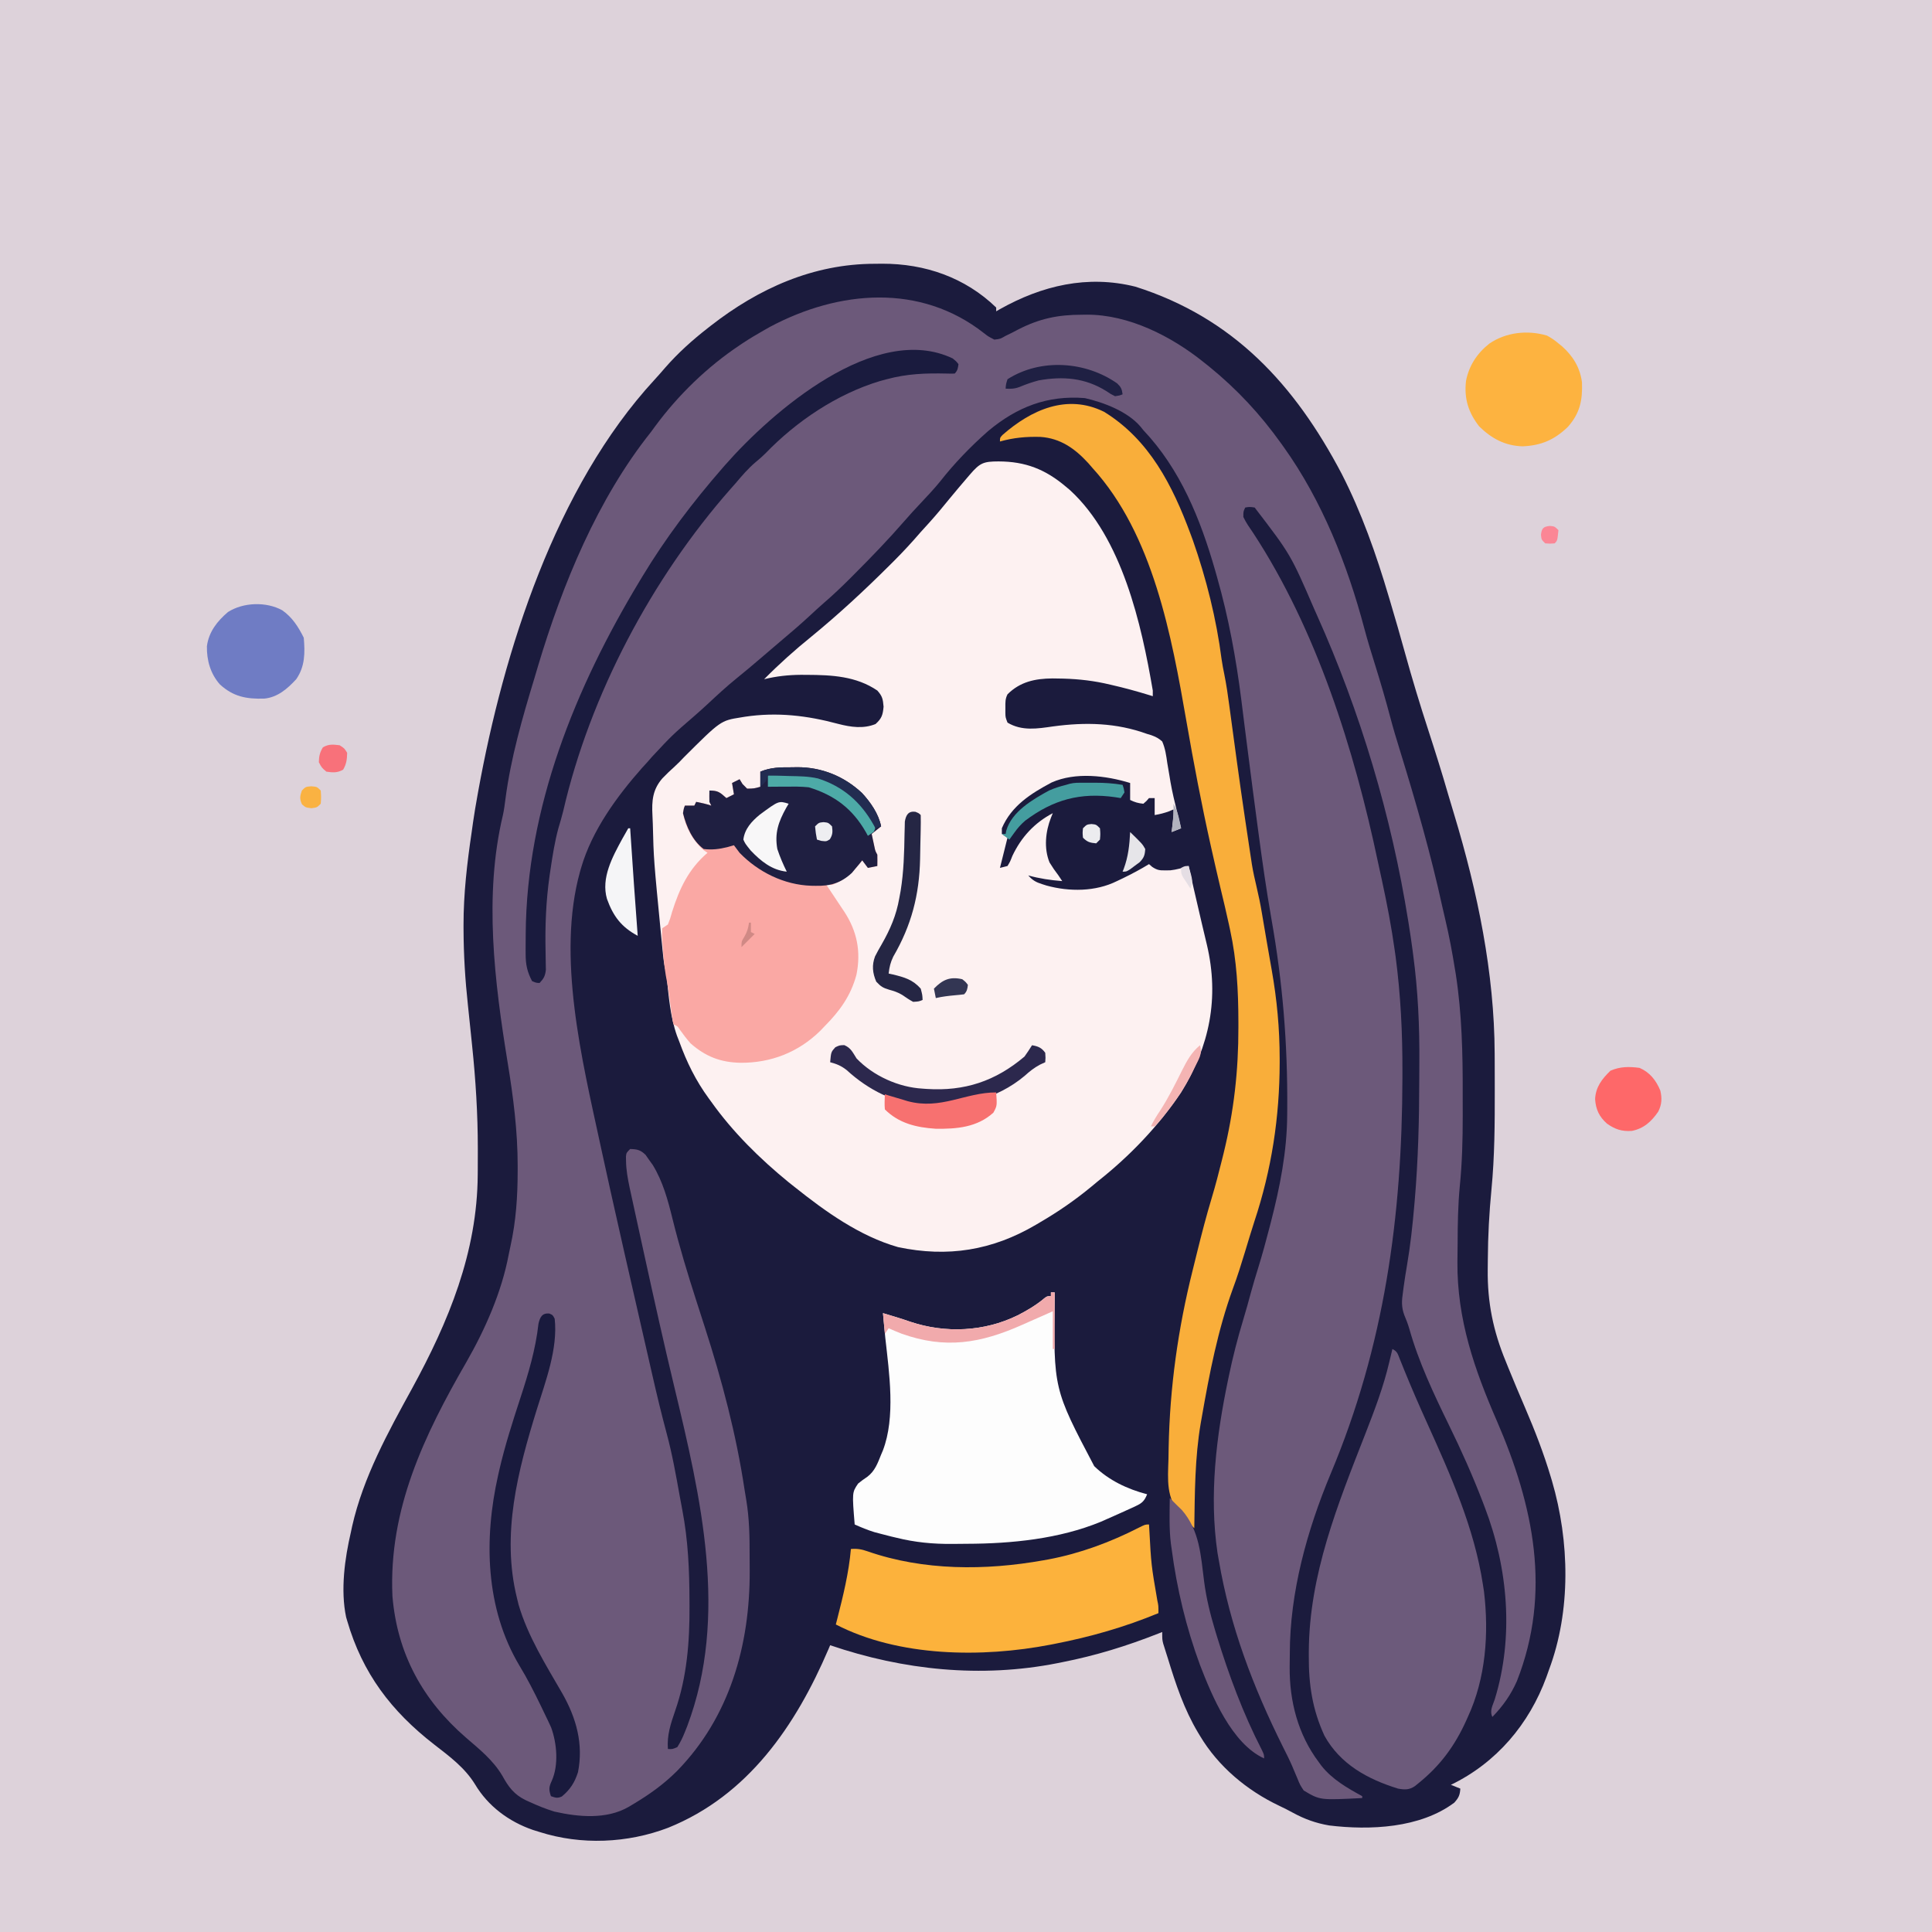 <svg version="1.1" xmlns="http://www.w3.org/2000/svg" width="1024" height="1024">
<rect width="100%" height="100%" fill="#333333" stroke="none"/>
<path d="M0 0 C337.92 0 675.84 0 1024 0 C1024 337.92 1024 675.84 1024 1024 C686.08 1024 348.16 1024 0 1024 C0 686.08 0 348.16 0 0 Z " fill="#DDD2DA" transform="translate(0,0)"/>
<path d="M0 0 C1.299 -0.012 2.597 -0.024 3.936 -0.037 C26.552 -0.071 47.791 7.21 64.312 23.188 C64.312 23.847 64.312 24.507 64.312 25.188 C64.944 24.824 65.576 24.46 66.227 24.086 C88.575 11.527 112.703 5.785 138.094 12.133 C189.959 28.586 222.515 63.928 247.432 111.316 C257.978 131.89 265.755 154.061 272.312 176.188 C272.737 177.609 272.737 177.609 273.17 179.059 C275.875 188.143 278.508 197.246 281.027 206.383 C284.821 220.141 288.958 233.742 293.378 247.312 C297.053 258.622 300.628 269.962 303.918 281.391 C304.926 284.892 305.981 288.376 307.051 291.859 C319.438 332.864 328.366 375.706 328.516 418.656 C328.522 420.012 328.529 421.368 328.536 422.724 C328.552 426.307 328.558 429.889 328.561 433.472 C328.562 434.956 328.564 436.44 328.566 437.924 C328.594 455.564 328.519 473.113 326.812 490.688 C325.622 503.031 324.959 515.273 324.891 527.679 C324.88 529.474 324.864 531.268 324.839 533.063 C324.63 550.415 327.728 565.621 334.375 581.688 C334.85 582.87 335.326 584.052 335.815 585.27 C338.674 592.336 341.651 599.348 344.658 606.352 C349.854 618.458 354.55 630.557 358.312 643.188 C358.52 643.879 358.727 644.571 358.94 645.284 C368.227 677.105 369.032 713.936 357.312 745.188 C356.866 746.448 356.419 747.708 355.973 748.969 C346.817 774.012 329.446 794.515 305.312 806.188 C306.962 806.847 308.612 807.508 310.312 808.188 C310.117 811.616 309.439 813.046 307.125 815.625 C289.013 829.209 262.312 830.319 240.809 827.715 C233.753 826.506 227.752 824.346 221.48 820.918 C219.123 819.63 216.789 818.443 214.363 817.301 C197.345 809.252 182.034 796.534 172.312 780.188 C171.973 779.627 171.633 779.067 171.284 778.489 C163.892 766.104 159.517 752.925 155.312 739.188 C155.018 738.262 154.724 737.336 154.421 736.382 C154.145 735.502 153.87 734.622 153.586 733.715 C153.34 732.937 153.094 732.16 152.841 731.359 C152.312 729.188 152.312 729.188 152.312 725.188 C151.631 725.459 150.949 725.731 150.247 726.01 C133.466 732.627 117.041 737.694 99.312 741.188 C98.031 741.444 98.031 741.444 96.725 741.706 C56.314 749.693 15.092 745.434 -23.688 732.188 C-23.979 732.872 -24.27 733.556 -24.57 734.26 C-41.886 774.739 -67.118 811.856 -109.552 828.938 C-131.1 837.156 -155.668 838.227 -177.688 831.188 C-178.855 830.825 -180.023 830.463 -181.227 830.09 C-193.992 825.68 -205.007 817.512 -211.938 805.875 C-217.374 797.039 -225.472 791.086 -233.562 784.812 C-256.314 767.149 -271.596 747.047 -279.688 719.188 C-279.871 718.563 -280.054 717.938 -280.243 717.295 C-283.257 703.002 -280.99 686.285 -277.688 672.188 C-277.471 671.164 -277.254 670.14 -277.031 669.086 C-271.151 643.116 -258.021 619.328 -245.327 596.187 C-225.918 560.687 -210.711 523.946 -210.484 482.852 C-210.477 481.987 -210.471 481.122 -210.463 480.231 C-210.446 477.425 -210.44 474.619 -210.438 471.812 C-210.436 470.844 -210.435 469.876 -210.433 468.878 C-210.439 450.548 -211.567 432.473 -213.472 414.251 C-213.688 412.186 -213.899 410.121 -214.108 408.055 C-214.621 403 -215.135 397.946 -215.685 392.895 C-217.133 379.564 -217.953 366.282 -218 352.875 C-218.004 351.755 -218.004 351.755 -218.009 350.612 C-218.024 333.924 -216.127 317.673 -213.688 301.188 C-213.434 299.385 -213.182 297.583 -212.93 295.781 C-212.272 291.233 -211.506 286.71 -210.688 282.188 C-210.527 281.288 -210.367 280.389 -210.201 279.462 C-196.733 205.179 -169.166 118.295 -116.809 61.492 C-114.868 59.384 -112.991 57.237 -111.125 55.062 C-104.299 47.268 -96.854 40.56 -88.688 34.188 C-88.137 33.755 -87.587 33.323 -87.02 32.878 C-61.513 13.003 -32.595 0.016 0 0 Z " fill="#1B1B3D" transform="translate(463.688,139.812)"/>
<path d="M0 0 C2.055 1.611 2.055 1.611 5.352 3.33 C8.477 2.996 8.477 2.996 11.352 1.33 C12.452 0.795 13.551 0.26 14.684 -0.291 C15.833 -0.89 16.981 -1.49 18.165 -2.107 C29.362 -7.826 39.108 -9.848 51.665 -9.857 C52.551 -9.87 53.437 -9.882 54.35 -9.895 C76.713 -9.943 99.234 1.56 116.352 15.33 C117.352 16.128 118.353 16.926 119.383 17.748 C133.997 29.638 146.422 43.002 157.352 58.33 C157.794 58.943 158.235 59.556 158.69 60.187 C179.142 88.815 192.492 122.579 201.473 156.434 C203.229 163.041 205.252 169.555 207.29 176.08 C210.141 185.235 212.826 194.415 215.274 203.687 C216.798 209.433 218.495 215.111 220.259 220.788 C228.723 248.209 236.681 275.807 242.802 303.852 C243.316 306.168 243.855 308.476 244.407 310.783 C246.449 319.41 248.073 328.077 249.477 336.83 C249.715 338.259 249.715 338.259 249.958 339.716 C253.185 360.698 253.682 381.901 253.613 403.09 C253.602 407.025 253.613 410.96 253.625 414.895 C253.632 427.315 253.318 439.557 252.087 451.917 C251.104 462.098 250.944 472.258 250.927 482.481 C250.915 485.697 250.865 488.911 250.815 492.127 C250.579 522.546 259.764 549.004 271.772 576.564 C291.258 621.611 300.811 667.298 282.352 714.33 C279.109 721.678 274.931 727.57 269.352 733.33 C267.753 730.131 269.538 727.249 270.602 724.018 C280.815 690.892 277.655 654.494 265.352 622.33 C264.978 621.346 264.605 620.361 264.22 619.347 C258.872 605.429 252.836 591.937 246.278 578.552 C238.247 562.093 230.292 545.29 225.317 527.627 C224.571 525.079 223.726 522.852 222.692 520.428 C221.031 516.063 221.287 512.571 221.977 508.018 C222.079 507.232 222.181 506.446 222.286 505.636 C222.798 501.799 223.401 497.981 224.059 494.166 C225.898 483.468 227.051 472.766 227.977 461.955 C228.039 461.24 228.102 460.524 228.166 459.787 C230.026 438.233 230.564 416.713 230.592 395.086 C230.597 392.219 230.611 389.353 230.633 386.487 C230.783 367.225 229.915 348.461 227.352 329.33 C227.191 328.097 227.191 328.097 227.027 326.838 C226.434 322.324 225.763 317.826 225.04 313.33 C224.935 312.676 224.831 312.022 224.724 311.348 C215.811 255.67 199.408 200.778 176.352 149.33 C175.91 148.344 175.469 147.357 175.014 146.341 C162.428 117.22 162.428 117.22 143.352 92.33 C140.683 91.943 140.683 91.943 138.352 92.33 C137.354 94.413 137.354 94.413 137.352 97.33 C138.749 100.355 140.66 103.024 142.54 105.768 C176.145 157.029 196.15 220.614 208.74 280.44 C209.423 283.666 210.134 286.884 210.844 290.104 C213.516 302.394 215.861 314.684 217.602 327.143 C217.753 328.212 217.904 329.281 218.059 330.383 C220.739 350.662 221.729 370.887 221.665 391.33 C221.663 392.506 221.662 393.683 221.66 394.894 C221.495 468.196 212.14 536.589 183.629 604.467 C171.124 634.46 161.975 667.241 161.981 699.888 C161.977 702.196 161.941 704.503 161.903 706.811 C161.766 724.975 166.29 742.629 177.352 757.33 C178.027 758.252 178.027 758.252 178.715 759.193 C184.377 766.386 192.407 771.012 200.352 775.33 C200.352 775.66 200.352 775.99 200.352 776.33 C177.992 777.487 177.992 777.487 169.352 772.33 C167.381 769.353 167.381 769.353 165.903 765.697 C165.326 764.334 164.747 762.973 164.165 761.612 C163.871 760.906 163.577 760.199 163.274 759.471 C161.758 755.951 160.026 752.544 158.301 749.123 C142.487 717.332 130.33 685.513 124.352 650.33 C124.014 648.424 124.014 648.424 123.668 646.479 C119.157 615.923 122.985 584.737 129.227 554.768 C129.474 553.578 129.474 553.578 129.726 552.364 C131.805 542.452 134.279 532.738 137.223 523.047 C138.735 518.07 140.107 513.06 141.467 508.041 C142.647 503.738 143.923 499.475 145.254 495.217 C147.489 487.994 149.462 480.712 151.352 473.393 C151.525 472.724 151.699 472.054 151.877 471.365 C156.721 452.573 160.452 433.915 160.59 414.467 C160.605 412.768 160.605 412.768 160.62 411.035 C160.858 376.5 158.217 344.099 152.199 310.177 C149.562 295.194 147.435 280.158 145.415 265.08 C145.249 263.847 145.083 262.613 144.912 261.342 C143.16 248.269 141.454 235.189 139.797 222.103 C139.195 217.355 138.587 212.607 137.979 207.859 C137.412 203.431 136.863 199.002 136.317 194.571 C133.54 172.512 129.525 150.603 123.415 129.205 C123.076 128.006 122.737 126.807 122.388 125.572 C114.597 98.47 103.97 72.032 84.352 51.33 C83.596 50.392 83.596 50.392 82.825 49.436 C76.007 41.425 63.4 36.629 53.352 34.33 C33.498 32.743 17.387 39.012 2.086 51.803 C-7.168 59.954 -15.801 68.874 -23.406 78.58 C-26.747 82.678 -30.374 86.494 -33.99 90.348 C-36.781 93.323 -39.545 96.304 -42.21 99.393 C-50.575 109.026 -59.391 118.172 -68.398 127.205 C-69.285 128.097 -70.172 128.988 -71.086 129.907 C-75.556 134.367 -80.083 138.688 -84.874 142.801 C-87.422 144.998 -89.872 147.289 -92.335 149.58 C-97.529 154.375 -102.872 158.966 -108.289 163.506 C-111.81 166.458 -115.292 169.456 -118.773 172.455 C-122.868 175.981 -126.999 179.443 -131.21 182.83 C-136.576 187.183 -141.612 191.845 -146.66 196.557 C-148.952 198.694 -151.276 200.782 -153.648 202.83 C-165.44 213.045 -165.44 213.045 -176.062 224.436 C-177.759 226.462 -179.543 228.388 -181.335 230.33 C-194.797 245.558 -207.949 263.608 -213.648 283.33 C-213.84 283.989 -214.031 284.647 -214.229 285.326 C-226.664 330.125 -213.198 384.991 -203.574 429.451 C-203.417 430.176 -203.261 430.901 -203.099 431.648 C-201.462 439.208 -199.799 446.763 -198.121 454.314 C-197.955 455.061 -197.789 455.808 -197.618 456.578 C-193.134 476.743 -188.532 496.882 -183.92 517.018 C-182.693 522.373 -181.471 527.728 -180.249 533.084 C-179.288 537.297 -178.324 541.508 -177.359 545.72 C-176.907 547.694 -176.456 549.668 -176.006 551.643 C-173.613 562.144 -171.127 572.603 -168.316 583.002 C-165.346 594.019 -163.357 605.245 -161.346 616.47 C-160.908 618.89 -160.459 621.307 -159.993 623.722 C-156.927 639.734 -156.26 655.446 -156.21 671.705 C-156.201 673.144 -156.201 673.144 -156.191 674.613 C-156.113 693.606 -157.533 712.176 -163.835 730.205 C-166.208 737.127 -168.189 742.967 -167.648 750.33 C-165.263 750.458 -165.263 750.458 -162.648 749.33 C-160.949 746.622 -159.813 744.278 -158.648 741.33 C-158.045 739.822 -158.045 739.822 -157.429 738.283 C-135.352 679.859 -150.237 616.72 -164.266 558.353 C-169.72 535.652 -174.791 512.873 -179.785 490.067 C-180.397 487.274 -181.009 484.481 -181.622 481.687 C-182.592 477.263 -183.56 472.837 -184.526 468.412 C-184.885 466.767 -185.245 465.121 -185.604 463.476 C-186.101 461.206 -186.595 458.936 -187.088 456.666 C-187.367 455.388 -187.645 454.111 -187.932 452.795 C-188.913 448.049 -189.794 443.434 -189.835 438.58 C-189.85 437.822 -189.864 437.064 -189.878 436.283 C-189.648 434.33 -189.648 434.33 -187.648 432.33 C-183.935 432.426 -182.189 432.809 -179.488 435.412 C-178.86 436.313 -178.232 437.214 -177.585 438.143 C-176.955 439.015 -176.325 439.888 -175.675 440.787 C-170.311 449.552 -167.657 459.362 -165.225 469.251 C-161.574 484.01 -157.19 498.489 -152.523 512.955 C-151.907 514.87 -151.291 516.784 -150.675 518.699 C-149.788 521.456 -148.9 524.214 -148.011 526.971 C-139.006 554.934 -131.431 583.562 -127.058 612.649 C-126.767 614.549 -126.45 616.445 -126.115 618.338 C-124.498 628.107 -124.309 637.72 -124.332 647.604 C-124.335 650.364 -124.312 653.123 -124.287 655.883 C-124.146 695.247 -134.836 733.324 -162.773 761.955 C-169.73 768.9 -177.229 774.302 -185.648 779.33 C-186.572 779.886 -187.496 780.441 -188.449 781.014 C-200.124 787.759 -215.01 786.417 -227.828 783.51 C-232.326 782.121 -236.558 780.413 -240.835 778.455 C-241.915 777.964 -241.915 777.964 -243.015 777.463 C-249.183 774.455 -252.118 770.488 -255.398 764.518 C-260.256 756.291 -267.491 750.502 -274.648 744.33 C-297.613 724.454 -311.106 699.829 -313.648 669.33 C-315.739 623.355 -296.816 584.012 -274.37 545.116 C-264.441 527.778 -255.767 508.12 -252.053 488.423 C-251.763 486.923 -251.447 485.428 -251.114 483.936 C-248.117 470.481 -247.271 457.314 -247.273 443.58 C-247.271 442.822 -247.269 442.063 -247.267 441.282 C-247.272 422.7 -249.618 404.559 -252.62 386.25 C-259.531 343.811 -265.258 297.913 -255.108 255.41 C-254.485 252.592 -254.128 249.764 -253.762 246.903 C-250.934 225.129 -244.797 203.821 -238.415 182.857 C-237.746 180.654 -237.094 178.447 -236.449 176.236 C-223.501 132.987 -204.979 87.871 -176.648 52.33 C-175.893 51.3 -175.137 50.27 -174.359 49.209 C-162.074 32.593 -146.832 17.806 -129.648 6.33 C-129.08 5.95 -128.513 5.569 -127.928 5.177 C-124.248 2.746 -120.487 0.5 -116.648 -1.67 C-115.622 -2.251 -114.596 -2.833 -113.539 -3.432 C-76.973 -22.896 -33.748 -26.595 0 0 Z " fill="#6C597A" transform="translate(521.648,176.67)"/>
<path d="M0 0 C14.225 0.03 24.801 4.147 35.75 13.438 C36.445 14.02 37.14 14.603 37.855 15.203 C65.512 40.596 75.743 86.224 81.75 121.438 C81.75 122.428 81.75 123.418 81.75 124.438 C81.167 124.256 80.585 124.074 79.984 123.887 C73.291 121.834 66.579 119.984 59.75 118.438 C58.506 118.155 57.262 117.873 55.98 117.582 C47.758 115.856 39.715 115.133 31.312 115.062 C30.414 115.049 29.515 115.035 28.588 115.021 C19.365 115.085 11.392 116.795 4.75 123.438 C3.513 125.911 3.617 127.617 3.625 130.375 C3.622 131.25 3.62 132.126 3.617 133.027 C3.652 135.582 3.652 135.582 4.75 138.438 C12.388 143.02 20.555 141.659 29 140.438 C46.105 138.134 62.411 138.503 78.75 144.438 C79.482 144.656 80.215 144.875 80.969 145.1 C83.321 145.968 84.892 146.746 86.75 148.438 C88.365 152.137 88.876 155.896 89.438 159.875 C89.817 162.123 90.2 164.37 90.586 166.617 C90.773 167.751 90.959 168.885 91.151 170.054 C92.072 175.256 93.3 180.372 94.562 185.5 C94.782 186.404 95.001 187.307 95.227 188.238 C95.731 190.306 96.24 192.372 96.75 194.438 C95.1 195.097 93.45 195.757 91.75 196.438 C91.822 195.823 91.894 195.208 91.969 194.574 C92.062 193.766 92.154 192.958 92.25 192.125 C92.343 191.324 92.436 190.524 92.531 189.699 C92.798 187.319 92.798 187.319 92.75 184.438 C92.028 184.747 91.306 185.056 90.562 185.375 C87.947 186.363 85.499 186.966 82.75 187.438 C82.75 184.467 82.75 181.498 82.75 178.438 C81.76 178.438 80.77 178.438 79.75 178.438 C79.069 179.211 79.069 179.211 78.375 180 C77.839 180.474 77.303 180.949 76.75 181.438 C74.075 181.177 72.149 180.637 69.75 179.438 C69.75 176.467 69.75 173.498 69.75 170.438 C56.858 166.485 40.792 164.546 28.137 170.168 C17.151 176.011 6.838 182.51 1.75 194.438 C1.75 195.428 1.75 196.418 1.75 197.438 C2.74 198.097 3.73 198.757 4.75 199.438 C3.43 204.717 2.11 209.998 0.75 215.438 C2.07 215.107 3.39 214.778 4.75 214.438 C6.167 212.073 6.167 212.073 7.312 209.125 C11.984 199.201 19.013 191.553 28.75 186.438 C28.441 187.201 28.131 187.964 27.812 188.75 C24.892 196.137 23.955 205.046 27.02 212.543 C28.486 214.958 30.025 217.203 31.75 219.438 C32.41 220.428 33.07 221.418 33.75 222.438 C27.545 221.954 21.751 221.104 15.75 219.438 C18.003 222.006 19.876 223.053 23.125 224.062 C23.875 224.302 24.625 224.542 25.398 224.789 C37.509 228.129 51.428 228.09 62.75 222.438 C63.79 221.944 64.831 221.45 65.902 220.941 C70.65 218.634 75.248 216.196 79.75 213.438 C80.311 213.926 80.871 214.415 81.449 214.918 C84.106 216.673 85.418 216.814 88.562 216.75 C89.779 216.744 89.779 216.744 91.02 216.738 C94.405 216.365 97.502 215.44 100.75 214.438 C101.03 215.678 101.309 216.918 101.598 218.195 C102.002 219.984 102.407 221.773 102.812 223.562 C103.03 224.524 103.248 225.486 103.472 226.477 C104.822 232.424 106.2 238.363 107.605 244.297 C107.922 245.639 108.239 246.981 108.556 248.324 C109.175 250.944 109.799 253.562 110.426 256.18 C117.092 284.402 111.851 309.964 96.75 334.438 C84.774 352.278 69.564 368.15 52.75 381.438 C51.594 382.392 50.441 383.349 49.289 384.309 C40.563 391.526 31.54 397.753 21.75 403.438 C21.077 403.836 20.405 404.234 19.712 404.645 C-3.313 418.167 -26.921 422.004 -53.25 416.438 C-73.667 410.627 -91.89 397.499 -108.25 384.438 C-109.243 383.652 -110.235 382.867 -111.258 382.059 C-126.487 369.614 -140.834 355.488 -152.25 339.438 C-152.68 338.852 -153.109 338.267 -153.552 337.664 C-160.497 328.166 -165.248 318.478 -169.25 307.438 C-169.65 306.408 -170.049 305.378 -170.461 304.316 C-174.031 294.212 -174.808 283.486 -175.925 272.888 C-176.187 270.521 -176.187 270.521 -176.735 268.591 C-177.299 266.234 -177.578 263.949 -177.823 261.538 C-177.922 260.558 -178.022 259.579 -178.125 258.569 C-178.23 257.508 -178.334 256.446 -178.441 255.352 C-178.552 254.238 -178.662 253.125 -178.776 251.978 C-182.79 210.817 -182.79 210.817 -183.245 192.176 C-183.289 190.624 -183.354 189.071 -183.441 187.521 C-183.847 179.875 -183.355 173.948 -178.197 168.006 C-176.103 165.821 -173.934 163.747 -171.681 161.727 C-169.943 160.161 -168.338 158.491 -166.734 156.789 C-147.278 137.389 -147.278 137.389 -136.625 135.688 C-135.894 135.567 -135.162 135.446 -134.408 135.322 C-117.361 132.784 -101.477 134.666 -84.938 139.125 C-78.328 140.827 -71.64 141.821 -65.188 139.188 C-61.922 136.238 -61.338 134.403 -60.938 130 C-61.292 125.958 -61.548 124.458 -64.25 121.438 C-75.49 113.808 -88.377 113.181 -101.5 113.125 C-103.151 113.117 -103.151 113.117 -104.836 113.108 C-111.529 113.167 -117.747 113.843 -124.25 115.438 C-116.322 107.423 -107.992 99.95 -99.223 92.871 C-84.764 81.034 -71.108 68.37 -57.875 55.188 C-56.608 53.928 -56.608 53.928 -55.316 52.642 C-50.42 47.734 -45.766 42.695 -41.25 37.438 C-39.796 35.83 -38.338 34.225 -36.875 32.625 C-33.013 28.346 -29.353 23.936 -25.727 19.457 C-22.801 15.89 -19.815 12.378 -16.812 8.875 C-16.032 7.963 -16.032 7.963 -15.235 7.032 C-9.853 0.769 -8.045 0.018 0 0 Z " fill="#FDF1F1" transform="translate(529.25,244.562)"/>
<path d="M0 0 C2.68 1.34 2.823 2.566 3.926 5.328 C4.303 6.258 4.681 7.187 5.07 8.145 C5.48 9.17 5.89 10.194 6.312 11.25 C10.146 20.653 14.179 29.941 18.375 39.188 C30.835 66.807 43.415 94.799 48 125 C48.18 126.178 48.361 127.356 48.547 128.57 C51.214 150.834 49.484 174.494 40 195 C39.716 195.632 39.433 196.265 39.141 196.917 C33.121 210.24 25.45 220.717 14 230 C13.314 230.557 12.628 231.114 11.922 231.688 C8.932 233.73 6.429 233.634 3 233 C-13.127 228.015 -27.611 220.107 -36 205 C-42.404 191.096 -44.392 177.899 -44.312 162.688 C-44.31 161.933 -44.308 161.178 -44.305 160.4 C-44.097 119.471 -28.964 82.394 -14.266 44.763 C-9.45 32.403 -4.711 20.005 -1.688 7.062 C-1.519 6.367 -1.351 5.672 -1.178 4.955 C-0.779 3.305 -0.389 1.653 0 0 Z " fill="#6C5A7B" transform="translate(738,715)"/>
<path d="M0 0 C24.026 14.773 36.309 39.03 45.84 64.746 C46.247 65.843 46.655 66.94 47.074 68.07 C54.188 88.326 59.585 109.9 62.312 131.199 C62.719 133.933 63.209 136.583 63.776 139.284 C64.873 144.726 65.66 150.183 66.391 155.684 C66.599 157.224 66.599 157.224 66.812 158.795 C67.108 160.982 67.403 163.17 67.697 165.358 C68.467 171.085 69.247 176.81 70.027 182.535 C70.182 183.67 70.337 184.804 70.496 185.974 C71.825 195.698 73.214 205.412 74.652 215.121 C74.751 215.789 74.85 216.458 74.952 217.146 C75.574 221.347 76.205 225.547 76.84 229.746 C77.02 230.942 77.199 232.137 77.384 233.369 C77.647 235.099 77.647 235.099 77.914 236.863 C78.068 237.883 78.223 238.902 78.382 239.953 C79.033 243.926 79.907 247.831 80.84 251.746 C81.933 256.399 82.914 261.043 83.68 265.762 C84.453 270.462 85.256 275.155 86.079 279.847 C86.698 283.382 87.312 286.918 87.927 290.454 C88.243 292.272 88.562 294.09 88.884 295.907 C91.649 311.581 93.076 326.812 93.09 342.746 C93.091 343.48 93.091 344.213 93.092 344.969 C93.05 373.903 88.822 401.62 79.705 429.082 C77.983 434.383 76.396 439.726 74.777 445.059 C72.752 451.701 70.712 458.304 68.277 464.809 C60.28 486.822 55.866 509.742 51.84 532.746 C51.649 533.826 51.458 534.906 51.261 536.019 C48.116 554.433 48.12 573.114 47.84 591.746 C46.167 590.085 44.502 588.417 42.84 586.746 C42.109 586.032 41.379 585.317 40.626 584.581 C32.81 575.643 33.809 566.199 34.152 554.996 C34.186 553.022 34.217 551.048 34.247 549.073 C34.855 517.108 39.218 485.942 46.994 454.934 C47.783 451.787 48.557 448.637 49.33 445.486 C51.725 435.781 54.232 426.134 57.112 416.561 C59.09 409.981 60.813 403.351 62.465 396.684 C62.765 395.474 63.065 394.265 63.374 393.018 C68.817 370.804 71.259 349.221 71.215 326.371 C71.214 325.312 71.214 324.253 71.213 323.162 C71.174 306.684 70.353 290.898 66.84 274.746 C66.518 273.242 66.518 273.242 66.19 271.707 C64.787 265.243 63.259 258.813 61.708 252.383 C60.069 245.517 58.507 238.634 56.965 231.746 C56.798 231.003 56.632 230.259 56.46 229.493 C51.646 207.897 47.503 186.138 43.721 164.338 C35.84 118.956 26.018 64.992 -6.16 29.746 C-6.905 28.886 -7.65 28.026 -8.418 27.141 C-15.431 19.508 -23.108 14.028 -33.711 13.316 C-41.226 13.103 -47.909 13.714 -55.16 15.746 C-55.16 13.746 -55.16 13.746 -53.797 12.266 C-38.654 -0.996 -19.631 -9.719 0 0 Z " fill="#F9AE3A" transform="translate(585.16,218.254)"/>
<path d="M0 0 C0.938 -0.016 1.877 -0.032 2.844 -0.049 C15.792 -0.058 27.598 4.729 37.125 13.625 C41.671 18.55 45.935 24.659 47.25 31.312 C45.6 32.632 43.95 33.952 42.25 35.312 C42.559 36.772 42.872 38.23 43.188 39.688 C43.449 40.906 43.449 40.906 43.715 42.148 C44.173 44.342 44.173 44.342 45.25 46.312 C45.29 48.312 45.293 50.313 45.25 52.312 C43.6 52.642 41.95 52.972 40.25 53.312 C39.26 51.993 38.27 50.673 37.25 49.312 C36.765 49.916 36.281 50.519 35.781 51.141 C31.331 56.446 27.727 59.788 21.25 62.312 C20.26 62.312 19.27 62.312 18.25 62.312 C18.769 63.086 19.289 63.859 19.824 64.656 C21.975 67.869 24.114 71.089 26.25 74.312 C27.012 75.449 27.012 75.449 27.789 76.609 C34.536 86.957 36.654 97.663 34.188 109.938 C31.191 121.102 25.319 129.204 17.25 137.312 C16.142 138.473 16.142 138.473 15.012 139.656 C3.358 151.094 -11.233 156.744 -27.379 156.606 C-37.899 156.366 -45.769 153.318 -53.75 146.312 C-55.771 143.996 -57.604 141.644 -59.375 139.133 C-60.635 137.185 -60.635 137.185 -62.75 136.312 C-63.221 134.553 -63.221 134.553 -63.531 132.262 C-63.65 131.424 -63.769 130.587 -63.891 129.724 C-64.01 128.825 -64.128 127.926 -64.25 127 C-64.507 125.151 -64.765 123.302 -65.023 121.453 C-65.209 120.112 -65.209 120.112 -65.397 118.744 C-65.81 115.896 -66.334 113.076 -66.875 110.25 C-67.773 104.918 -68.205 99.578 -68.562 94.188 C-68.66 92.923 -68.66 92.923 -68.76 91.633 C-68.895 89.242 -68.895 89.242 -68.75 85.312 C-67.265 84.322 -67.265 84.322 -65.75 83.312 C-64.526 80.228 -64.526 80.228 -63.5 76.562 C-59.622 64.253 -54.751 53.885 -44.75 45.312 C-45.472 44.817 -46.194 44.322 -46.938 43.812 C-52.585 38.792 -56.375 31.776 -57.75 24.312 C-57.32 22.047 -57.32 22.047 -56.75 20.312 C-55.1 20.312 -53.45 20.312 -51.75 20.312 C-51.42 19.652 -51.09 18.993 -50.75 18.312 C-47.987 18.835 -45.424 19.421 -42.75 20.312 C-43.08 19.652 -43.41 18.993 -43.75 18.312 C-43.79 16.313 -43.793 14.312 -43.75 12.312 C-39.069 12.312 -38.129 13.309 -34.75 16.312 C-33.43 15.652 -32.11 14.993 -30.75 14.312 C-31.245 11.342 -31.245 11.342 -31.75 8.312 C-30.43 7.652 -29.11 6.993 -27.75 6.312 C-26.977 7.581 -26.977 7.581 -26.188 8.875 C-25.383 9.679 -24.579 10.484 -23.75 11.312 C-20.049 11.249 -20.049 11.249 -16.75 10.312 C-16.75 7.673 -16.75 5.033 -16.75 2.312 C-11.161 -0.041 -5.958 -0.02 0 0 Z " fill="#FAA8A4" transform="translate(419.75,406.688)"/>
<path d="M0 0 C0.66 0 1.32 0 2 0 C2.004 1.106 2.008 2.212 2.012 3.351 C1.394 51.116 1.394 51.116 22.953 92.078 C30.751 99.645 40.566 104.265 51 107 C49.621 110.398 48.421 111.654 45.105 113.184 C44.322 113.551 43.538 113.919 42.73 114.298 C41.891 114.674 41.052 115.05 40.188 115.438 C39.325 115.832 38.462 116.227 37.573 116.634 C35.056 117.774 32.531 118.891 30 120 C28.84 120.513 27.68 121.026 26.484 121.555 C4.429 130.66 -20.956 133.187 -44.593 133.24 C-47.165 133.25 -49.735 133.281 -52.307 133.312 C-62.622 133.379 -71.976 132.498 -82 130 C-82.81 129.811 -83.62 129.622 -84.454 129.427 C-86.31 128.983 -88.156 128.494 -90 128 C-91.763 127.536 -91.763 127.536 -93.562 127.062 C-97.197 125.939 -100.533 124.557 -104 123 C-105.385 106.039 -105.385 106.039 -102.172 101.309 C-99.813 99.438 -99.813 99.438 -97.324 97.742 C-93.317 94.738 -91.811 90.55 -90 86 C-89.54 84.921 -89.54 84.921 -89.07 83.82 C-82.252 66.092 -85.716 42.692 -87.756 24.244 C-88.084 21.228 -88.358 18.209 -88.625 15.188 C-88.7 14.356 -88.775 13.525 -88.852 12.668 C-88.901 12.118 -88.95 11.567 -89 11 C-84.133 12.433 -79.288 13.884 -74.5 15.562 C-55.854 21.785 -35.294 20.83 -17.688 12.188 C-12.557 9.571 -7.804 6.758 -3.383 3.031 C-2 2 -2 2 0 2 C0 1.34 0 0.68 0 0 Z " fill="#FDFDFD" transform="translate(557,685)"/>
<path d="M0 0 C0.045 0.77 0.09 1.539 0.136 2.332 C1.171 21.469 1.171 21.469 4.414 40.312 C5 43 5 43 5 47 C-13.011 54.433 -31.07 59.601 -50.188 63.312 C-50.851 63.442 -51.514 63.571 -52.197 63.704 C-88.409 70.699 -132.622 70.277 -166 53 C-165.746 52.019 -165.492 51.038 -165.23 50.027 C-162.103 37.818 -159.104 25.585 -158 13 C-154.719 12.682 -152.187 13.179 -149.125 14.25 C-119.535 24.553 -86.643 24.481 -56 19 C-54.686 18.767 -54.686 18.767 -53.346 18.528 C-36.676 15.405 -20.486 9.408 -5.395 1.691 C-2 0 -2 0 0 0 Z " fill="#FCB23C" transform="translate(609,808)"/>
<path d="M0 0 C0.938 -0.016 1.877 -0.032 2.844 -0.049 C15.792 -0.058 27.598 4.729 37.125 13.625 C41.671 18.55 45.935 24.659 47.25 31.312 C45.6 32.632 43.95 33.952 42.25 35.312 C42.559 36.772 42.872 38.23 43.188 39.688 C43.449 40.906 43.449 40.906 43.715 42.148 C44.173 44.342 44.173 44.342 45.25 46.312 C45.29 48.312 45.293 50.313 45.25 52.312 C43.6 52.642 41.95 52.972 40.25 53.312 C39.26 51.993 38.27 50.673 37.25 49.312 C36.765 49.916 36.281 50.519 35.781 51.141 C35.111 51.94 34.441 52.739 33.75 53.562 C33.1 54.351 32.451 55.14 31.781 55.953 C26.012 61.33 20.269 63.006 12.5 62.812 C11.714 62.8 10.927 62.788 10.117 62.776 C-4.154 62.294 -17.846 55.544 -27.75 45.312 C-28.773 43.997 -29.78 42.668 -30.75 41.312 C-32.483 41.808 -32.483 41.808 -34.25 42.312 C-38.646 43.379 -42.228 43.831 -46.75 43.312 C-52.706 38.981 -55.994 31.336 -57.75 24.312 C-57.375 21.938 -57.375 21.938 -56.75 20.312 C-55.1 20.312 -53.45 20.312 -51.75 20.312 C-51.42 19.652 -51.09 18.993 -50.75 18.312 C-47.987 18.835 -45.424 19.421 -42.75 20.312 C-43.08 19.652 -43.41 18.993 -43.75 18.312 C-43.79 16.313 -43.793 14.312 -43.75 12.312 C-39.069 12.312 -38.129 13.309 -34.75 16.312 C-33.43 15.652 -32.11 14.993 -30.75 14.312 C-31.08 12.332 -31.41 10.353 -31.75 8.312 C-30.43 7.652 -29.11 6.993 -27.75 6.312 C-26.977 7.581 -26.977 7.581 -26.188 8.875 C-25.383 9.679 -24.579 10.484 -23.75 11.312 C-20.049 11.249 -20.049 11.249 -16.75 10.312 C-16.75 7.673 -16.75 5.033 -16.75 2.312 C-11.161 -0.041 -5.958 -0.02 0 0 Z " fill="#1F1F41" transform="translate(419.75,406.688)"/>
<path d="M0 0 C1.785 1.473 1.785 1.473 3 3 C2.749 5.137 2.541 6.459 1 8 C-0.387 8.051 -1.777 8.036 -3.164 7.992 C-14.254 7.748 -24.232 8.063 -35 11 C-36.183 11.317 -37.367 11.634 -38.586 11.961 C-61.423 18.827 -82.925 33.298 -99.391 50.391 C-101.02 52.02 -102.722 53.474 -104.5 54.938 C-108.446 58.274 -111.667 62.065 -115 66 C-115.864 66.976 -116.727 67.952 -117.617 68.957 C-159.447 116.394 -192.263 178.236 -206.482 239.864 C-207.233 242.962 -208.161 246.005 -209.062 249.062 C-210.981 256.168 -212.103 263.349 -213.188 270.625 C-213.355 271.745 -213.522 272.866 -213.694 274.02 C-215.629 287.611 -216.142 300.875 -215.829 314.595 C-215.786 316.564 -215.764 318.534 -215.742 320.504 C-215.709 322.234 -215.709 322.234 -215.675 323.998 C-216.031 327.283 -216.779 328.614 -219 331 C-220.812 330.938 -220.812 330.938 -223 330 C-225.555 325.077 -226.383 321.373 -226.398 315.758 C-226.403 315.081 -226.407 314.405 -226.411 313.707 C-226.418 311.513 -226.399 309.319 -226.375 307.125 C-226.37 306.368 -226.366 305.611 -226.361 304.831 C-225.881 238.067 -200.073 174.419 -166 118 C-165.539 117.232 -165.077 116.464 -164.602 115.672 C-152.208 95.125 -137.76 76.071 -122 58 C-121.562 57.498 -121.124 56.995 -120.673 56.478 C-95.935 28.302 -40.979 -19.564 0 0 Z " fill="#1A1B3E" transform="translate(505,190)"/>
<path d="M0 0 C2.261 1.199 4.108 2.476 6.059 4.129 C6.689 4.637 7.319 5.145 7.969 5.668 C13.809 10.901 17.502 16.933 18.539 24.754 C18.896 34.32 17.454 41.154 11.074 48.375 C3.962 55.248 -3.074 58.274 -12.941 58.691 C-22.271 58.407 -29.35 54.564 -35.941 48.129 C-41.683 40.747 -43.97 33.426 -42.941 24.129 C-41.424 16.011 -37.044 9.379 -30.59 4.266 C-21.747 -1.769 -10.371 -3.071 0 0 Z " fill="#FDB340" transform="translate(819.941,177.871)"/>
<path d="M0 0 C1.875 0.812 1.875 0.812 2.875 2.812 C4.615 18.711 -1.953 35.859 -6.6 50.843 C-16.65 83.296 -25.498 116.942 -17.125 150.812 C-16.843 151.966 -16.56 153.12 -16.27 154.309 C-11.397 171.055 -1.699 186.431 6.966 201.454 C14.355 214.51 18.173 228.17 15.227 243.098 C13.453 248.608 11.118 252.293 6.656 255.984 C4.357 257.053 3.211 256.653 0.875 255.812 C-0.283 252.34 -0.239 251.06 1.324 247.668 C5.053 239.361 4.056 227.803 1 219.438 C0.005 217.208 -1.044 215.002 -2.125 212.812 C-2.896 211.204 -3.667 209.596 -4.438 207.988 C-7.974 200.711 -11.596 193.536 -15.812 186.625 C-33.9 156.294 -34.714 119.5 -27.125 85.812 C-26.921 84.902 -26.718 83.992 -26.508 83.054 C-23.52 70.09 -19.471 57.473 -15.334 44.841 C-11.062 31.796 -7.244 19.084 -5.715 5.387 C-4.926 1.945 -3.777 -0.333 0 0 Z " fill="#191A3D" transform="translate(291.125,696.188)"/>
<path d="M0 0 C5.377 3.755 8.545 8.777 11.438 14.562 C12.133 22.507 12.13 29.852 7.438 36.562 C2.76 41.658 -2.472 46.182 -9.543 46.84 C-19.048 47.113 -25.923 45.809 -33.023 39.309 C-38.043 33.613 -40.021 26.535 -39.898 19.062 C-38.869 11.401 -34.442 5.823 -28.723 0.938 C-20.569 -4.252 -8.439 -4.623 0 0 Z " fill="#6F7CC4" transform="translate(149.562,323.438)"/>
<path d="M0 0 C1.341 1.326 2.672 2.661 4 4 C4.793 4.768 5.586 5.537 6.402 6.328 C15.877 17.248 16.443 30.461 18.214 44.245 C19.364 53.067 21.431 61.495 24 70 C24.326 71.078 24.651 72.157 24.987 73.268 C31.303 93.8 38.836 114.122 48.674 133.256 C50 136 50 136 50 138 C32.872 130.187 22.429 105.055 16.036 88.505 C8.698 68.654 3.739 47.97 1 27 C0.869 26.077 0.737 25.154 0.602 24.203 C-0.393 16.19 -0.084 8.059 0 0 Z " fill="#6C5879" transform="translate(620,794)"/>
<path d="M0 0 C3.524 1.498 4.446 3.861 6.5 7.062 C15.353 16.318 28.79 22.355 41.5 23.062 C42.216 23.114 42.933 23.166 43.671 23.219 C63.703 24.532 80.092 19.116 95.5 6.062 C96.894 4.104 98.243 2.111 99.5 0.062 C102.731 0.62 104.566 1.355 106.5 4.062 C106.688 6.75 106.688 6.75 106.5 9.062 C105.612 9.47 104.724 9.877 103.809 10.297 C100.57 12.025 98.275 13.862 95.562 16.312 C80.906 28.62 61.433 33.323 42.573 32.253 C26.731 30.795 12.844 23.861 1.219 13.199 C-1.638 10.954 -4.012 9.991 -7.5 9.062 C-7.018 3.636 -7.018 3.636 -4.75 1.125 C-2.5 0.062 -2.5 0.062 0 0 Z " fill="#2C284D" transform="translate(447.5,553.938)"/>
<path d="M0 0 C5.479 2.391 8.717 6.558 11 12 C11.96 16.136 11.811 19.387 9.891 23.207 C6.294 28.419 2.24 32.196 -4.164 33.41 C-9.368 33.759 -13.035 32.561 -17.27 29.543 C-21.391 25.868 -23.193 22.072 -23.562 16.562 C-23.242 10.093 -19.937 5.89 -15.438 1.5 C-10.285 -0.748 -5.533 -0.731 0 0 Z " fill="#FE6869" transform="translate(869,566)"/>
<path d="M0 0 C1.875 0.75 1.875 0.75 2.875 1.75 C2.929 4.4 2.919 7.02 2.859 9.668 C2.843 10.477 2.826 11.286 2.809 12.119 C2.772 13.843 2.731 15.568 2.688 17.292 C2.626 19.881 2.584 22.471 2.543 25.061 C2.143 44.07 -2.029 60.196 -11.672 76.777 C-13.164 79.83 -13.744 82.39 -14.125 85.75 C-13.038 85.988 -13.038 85.988 -11.93 86.23 C-5.782 87.714 -1.371 88.946 2.875 93.75 C3.75 97.062 3.75 97.062 3.875 99.75 C1.875 100.562 1.875 100.562 -1.125 100.75 C-3.183 99.672 -5.027 98.395 -6.938 97.074 C-9.238 95.681 -11.288 95.015 -13.875 94.312 C-17.233 93.269 -18.138 92.737 -20.688 90.062 C-22.671 85.492 -23.096 81.311 -21.324 76.638 C-20.225 74.459 -19.048 72.354 -17.812 70.25 C-13.278 62.31 -10.074 54.91 -8.5 45.875 C-8.26 44.578 -8.02 43.281 -7.773 41.945 C-6.119 31.809 -5.86 21.665 -5.695 11.412 C-5.649 9.802 -5.649 9.802 -5.602 8.16 C-5.582 7.192 -5.562 6.224 -5.542 5.227 C-4.961 1.773 -3.723 -0.438 0 0 Z " fill="#252644" transform="translate(485.125,430.25)"/>
<path d="M0 0 C0.482 7.116 0.482 7.116 -1.5 10.75 C-10.16 18.544 -20.931 19.43 -32.145 19.25 C-42.325 18.59 -51.63 16.37 -59 9 C-59.27 6.312 -59.087 3.709 -59 1 C-58.383 1.193 -57.765 1.387 -57.129 1.586 C-54.426 2.417 -51.715 3.213 -49 4 C-47.958 4.319 -47.958 4.319 -46.895 4.645 C-29.295 9.376 -16.408 0 0 0 Z " fill="#F77170" transform="translate(528,579)"/>
<path d="M0 0 C0.66 0 1.32 0 2 0 C2 9.9 2 19.8 2 30 C1.67 30 1.34 30 1 30 C1 23.4 1 16.8 1 10 C-1.003 10.892 -3.006 11.784 -5.07 12.703 C-7.062 13.582 -9.055 14.459 -11.048 15.334 C-12.409 15.934 -13.769 16.537 -15.126 17.144 C-37.271 27.028 -56.023 30.168 -79.223 21.844 C-81.508 20.944 -83.762 20.011 -86 19 C-86.66 19.99 -87.32 20.98 -88 22 C-88.33 18.37 -88.66 14.74 -89 11 C-84.132 12.44 -79.29 13.883 -74.5 15.562 C-55.854 21.785 -35.294 20.83 -17.688 12.188 C-12.557 9.571 -7.804 6.758 -3.383 3.031 C-2 2 -2 2 0 2 C0 1.34 0 0.68 0 0 Z " fill="#F1AAAC" transform="translate(557,685)"/>
<path d="M0 0 C0.33 0 0.66 0 1 0 C1.05 0.767 1.1 1.535 1.152 2.325 C2.346 20.557 3.618 38.781 5 57 C-3.615 52.371 -7.969 46.7 -11.301 37.422 C-14.499 26.344 -8.416 15.23 -3.188 5.625 C-2.135 3.744 -1.076 1.867 0 0 Z " fill="#F5F5F7" transform="translate(333,439)"/>
<path d="M0 0 C-0.65 1.091 -0.65 1.091 -1.312 2.203 C-5.409 9.6 -7.506 15.547 -6 24 C-4.619 28.156 -2.947 32.079 -1 36 C-8.931 35.172 -14.663 30.481 -20.078 24.832 C-23.052 21.129 -23.052 21.129 -24 19 C-23.327 13.351 -19.551 9.275 -15.328 5.805 C-5.254 -1.631 -5.254 -1.631 0 0 Z " fill="#F8F7F8" transform="translate(418,426)"/>
<path d="M0 0 C0.861 -0.001 1.722 -0.003 2.609 -0.004 C3.955 0.002 3.955 0.002 5.328 0.008 C6.21 0.004 7.092 0 8 -0.004 C12.967 0.003 17.682 0.29 22.578 1.133 C23.203 2.945 23.203 2.945 23.578 5.133 C22.918 6.123 22.258 7.113 21.578 8.133 C20.591 7.974 19.603 7.816 18.586 7.652 C0.167 5.048 -14.111 8.904 -29.027 20.086 C-31.322 22.047 -32.982 23.938 -34.734 26.383 C-35.246 27.089 -35.758 27.796 -36.285 28.523 C-36.66 29.055 -37.035 29.586 -37.422 30.133 C-38.742 29.143 -40.062 28.153 -41.422 27.133 C-40.762 27.133 -40.102 27.133 -39.422 27.133 C-39.311 26.558 -39.2 25.983 -39.086 25.391 C-36.099 15.235 -25.164 8.937 -16.422 4.133 C-13.383 2.796 -10.656 1.941 -7.422 1.133 C-4.619 0.199 -2.899 0.004 0 0 Z " fill="#449D9F" transform="translate(572.422,414.867)"/>
<path d="M0 0 C18.105 -0.719 31.964 -0.8 46 12 C46.973 12.87 46.973 12.87 47.965 13.758 C51.897 17.466 54.763 21.06 57 26 C56.938 28.312 56.938 28.312 56 30 C55.01 30.66 54.02 31.32 53 32 C52.648 31.359 52.296 30.719 51.934 30.059 C44.871 17.685 35.334 10.443 21.621 6.277 C17.478 5.839 13.35 5.897 9.188 5.938 C7.862 5.944 7.862 5.944 6.51 5.951 C4.34 5.963 2.17 5.981 0 6 C0 4.02 0 2.04 0 0 Z " fill="#4DAAA7" transform="translate(407,411)"/>
<path d="M0 0 C2.031 1.941 2.508 3.035 2.863 5.781 C1.156 6.453 1.156 6.453 -1.137 6.781 C-3.398 5.672 -3.398 5.672 -5.824 4.031 C-17.02 -2.936 -28.629 -3.906 -41.57 -1.609 C-45.089 -0.674 -48.395 0.471 -51.754 1.875 C-54.373 2.871 -56.359 2.94 -59.137 2.781 C-58.977 0.449 -58.977 0.449 -58.137 -2.219 C-40.428 -13.509 -16.622 -11.665 0 0 Z " fill="#1F2043" transform="translate(592.137,203.219)"/>
<path d="M0 0 C0.938 -0.016 1.877 -0.032 2.844 -0.049 C15.792 -0.058 27.598 4.729 37.125 13.625 C41.671 18.55 45.935 24.659 47.25 31.312 C46.26 31.642 45.27 31.973 44.25 32.312 C43.91 31.683 43.569 31.054 43.219 30.406 C36.399 18.363 27.147 10.203 13.865 5.93 C8.867 4.749 3.803 4.733 -1.312 4.625 C-2.417 4.591 -3.521 4.557 -4.658 4.521 C-7.355 4.44 -10.052 4.37 -12.75 4.312 C-13.08 5.303 -13.41 6.293 -13.75 7.312 C-15.312 9 -15.312 9 -16.75 10.312 C-16.75 7.673 -16.75 5.033 -16.75 2.312 C-11.161 -0.041 -5.958 -0.02 0 0 Z " fill="#222C51" transform="translate(419.75,406.688)"/>
<path d="M0 0 C2.5 1.562 2.5 1.562 4 4 C3.939 7.47 3.627 9.919 1.875 12.938 C-1.223 14.693 -3.528 14.487 -7 14 C-9.5 11.875 -9.5 11.875 -11 9 C-10.936 5.816 -10.51 3.851 -8.875 1.125 C-5.832 -0.701 -3.458 -0.425 0 0 Z " fill="#F8717A" transform="translate(180,395)"/>
<path d="M0 0 C1.54 4.62 -0.769 7.579 -2.812 11.812 C-3.218 12.66 -3.624 13.508 -4.042 14.382 C-7.914 22.23 -12.589 29.146 -18 36 C-18.625 36.797 -19.25 37.593 -19.895 38.414 C-21.194 40.002 -22.585 41.514 -24 43 C-24.66 43 -25.32 43 -26 43 C-24.596 40.038 -22.958 37.401 -21.125 34.688 C-16.649 27.775 -13.015 20.43 -9.352 13.061 C-6.741 7.912 -4.43 3.748 0 0 Z " fill="#F4B4B3" transform="translate(636,554)"/>
<path d="M0 0 C1.785 1.398 1.785 1.398 3 3 C2.749 5.137 2.541 6.459 1 8 C-0.578 8.21 -2.163 8.369 -3.75 8.5 C-7.228 8.814 -10.592 9.205 -14 10 C-14.33 8.35 -14.66 6.7 -15 5 C-10.445 0.328 -6.598 -1.508 0 0 Z " fill="#333653" transform="translate(510,519)"/>
<path d="M0 0 C6.489 6.313 6.489 6.313 8 9 C7.79 12.284 7.341 13.655 5.004 16.02 C4.198 16.611 3.393 17.203 2.562 17.812 C1.759 18.417 0.956 19.022 0.129 19.645 C-2 21 -2 21 -4 21 C-3.795 20.49 -3.59 19.979 -3.379 19.453 C-0.99 13.007 -0.336 6.84 0 0 Z " fill="#E6E5E9" transform="translate(599,441)"/>
<path d="M0 0 C3 0.25 3 0.25 5 2.25 C5.25 5.75 5.25 5.75 5 9.25 C3 11.25 3 11.25 0.062 11.625 C-3 11.25 -3 11.25 -4.938 9.562 C-6.282 6.636 -6.031 5.264 -5 2.25 C-3 0.25 -3 0.25 0 0 Z " fill="#FAB242" transform="translate(165,416.75)"/>
<path d="M0 0 C2.5 0.25 2.5 0.25 4.5 2.25 C4.75 5.25 4.75 5.25 4.5 8.25 C3.84 8.91 3.18 9.57 2.5 10.25 C-0.797 9.92 -2.123 9.627 -4.5 7.25 C-4.75 4.75 -4.75 4.75 -4.5 2.25 C-2.5 0.25 -2.5 0.25 0 0 Z " fill="#ECECEF" transform="translate(578.5,436.75)"/>
<path d="M0 0 C2.5 0.25 2.5 0.25 4.5 2.25 C4.868 5.12 4.875 6.658 3.312 9.125 C1.5 10.25 1.5 10.25 -1.188 9.938 C-1.951 9.711 -2.714 9.484 -3.5 9.25 C-4.125 5.875 -4.125 5.875 -4.5 2.25 C-2.5 0.25 -2.5 0.25 0 0 Z " fill="#EEEEF1" transform="translate(436.5,435.75)"/>
<path d="M0 0 C2.5 0.25 2.5 0.25 4.5 2.25 C3.932 7.818 3.932 7.818 2.5 9.25 C0.062 9.438 0.062 9.438 -2.5 9.25 C-4.5 7.25 -4.5 7.25 -4.75 4.75 C-4.401 1.256 -3.494 0.349 0 0 Z " fill="#FB8695" transform="translate(821.5,278.75)"/>
<path d="M0 0 C2.277 8.036 2.277 8.036 1 12 C0.158 10.735 -0.673 9.462 -1.5 8.188 C-2.196 7.126 -2.196 7.126 -2.906 6.043 C-4 4 -4 4 -4 1 C-2 0 -2 0 0 0 Z " fill="#E5DEE4" transform="translate(630,459)"/>
<path d="M0 0 C1.576 2.886 2.463 5.533 3.125 8.75 C3.293 9.549 3.46 10.348 3.633 11.172 C3.815 12.077 3.815 12.077 4 13 C2.35 13.66 0.7 14.32 -1 15 C-0.928 14.42 -0.856 13.84 -0.781 13.242 C-0.253 8.799 0.115 4.484 0 0 Z " fill="#B2B3BF" transform="translate(622,426)"/>
<path d="M0 0 C0.33 0 0.66 0 1 0 C1 1.65 1 3.3 1 5 C1.66 5.33 2.32 5.66 3 6 C0.69 8.31 -1.62 10.62 -4 13 C-4 10 -4 10 -2.562 7.625 C-0.997 4.995 -0.429 3.002 0 0 Z " fill="#D08985" transform="translate(397,489)"/>
</svg>